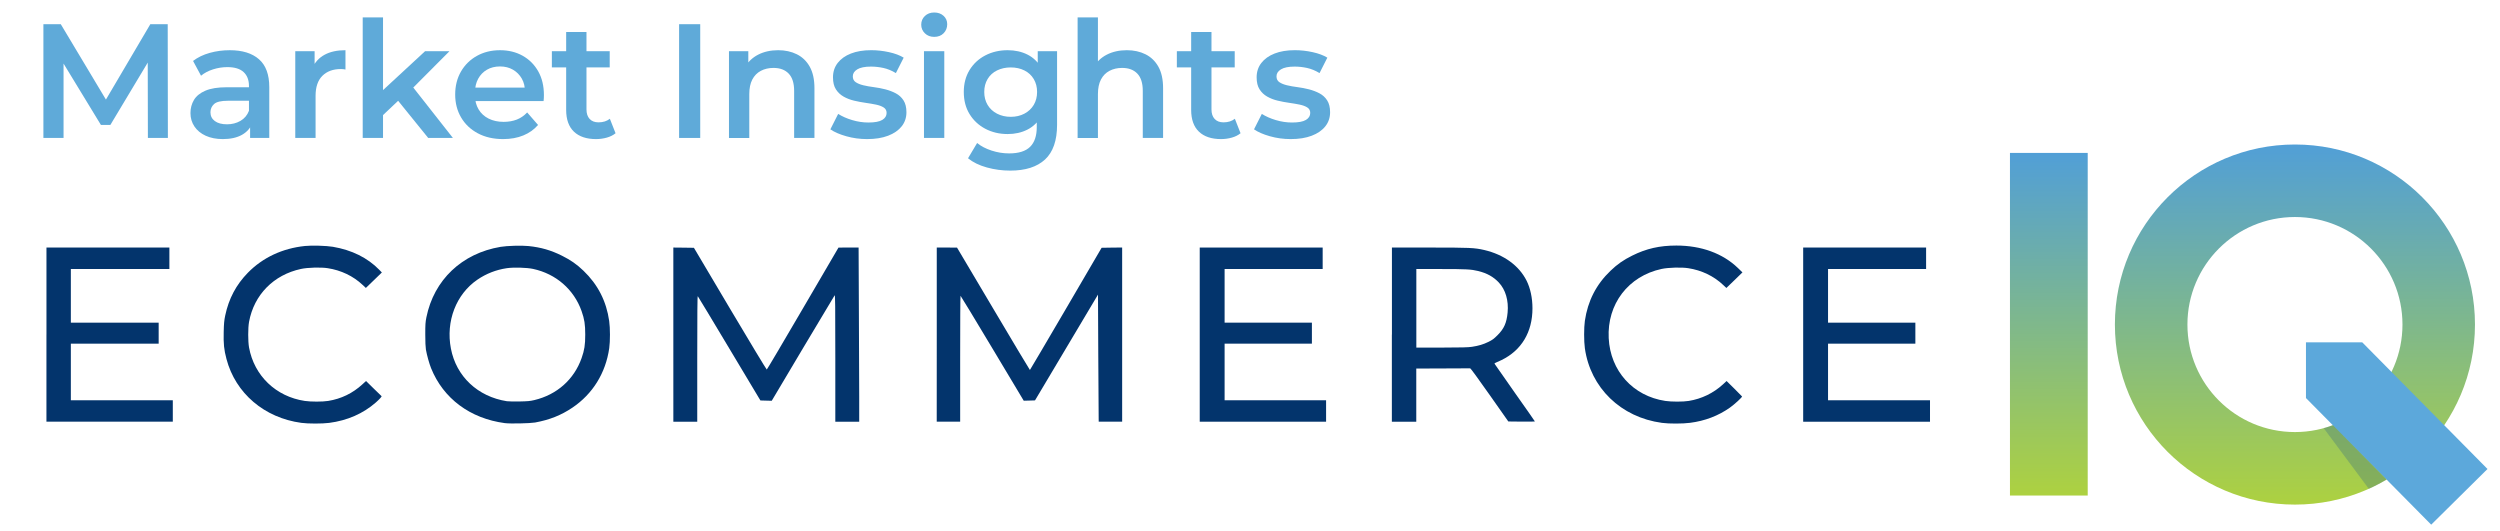 <?xml version="1.0" encoding="utf-8"?>
<!-- Generator: Adobe Illustrator 16.0.0, SVG Export Plug-In . SVG Version: 6.00 Build 0)  -->
<!DOCTYPE svg PUBLIC "-//W3C//DTD SVG 1.1//EN" "http://www.w3.org/Graphics/SVG/1.1/DTD/svg11.dtd">
<svg version="1.1" id="Layer_1" xmlns="http://www.w3.org/2000/svg" xmlns:xlink="http://www.w3.org/1999/xlink" x="0px" y="0px"
	 width="200px" height="42.5px" viewBox="0 0 200 42.5" enable-background="new 0 0 200 42.5" xml:space="preserve">
<linearGradient id="SVGID_1_" gradientUnits="userSpaceOnUse" x1="183.595" y1="-562.879" x2="183.595" y2="-534.07" gradientTransform="matrix(1 0 0 -1 0 -522.511)">
	<stop  offset="0" style="stop-color:#ADD140"/>
	<stop  offset="1" style="stop-color:#519FD7"/>
</linearGradient>
<path fill="url(#SVGID_1_)" d="M183.596,11.56c-7.955,0-14.404,6.449-14.404,14.404s6.449,14.404,14.404,14.404
	c7.953,0,14.402-6.449,14.402-14.404C198,18.009,191.551,11.56,183.596,11.56z M183.596,34.565c-4.75,0-8.602-3.852-8.602-8.602
	s3.852-8.602,8.602-8.602c4.751,0,8.602,3.852,8.602,8.602S188.346,34.565,183.596,34.565z"/>
<linearGradient id="SVGID_2_" gradientUnits="userSpaceOnUse" x1="163.906" y1="-562.154" x2="163.906" y2="-534.744" gradientTransform="matrix(1 0 0 -1 0 -522.511)">
	<stop  offset="0" style="stop-color:#ADD140"/>
	<stop  offset="1" style="stop-color:#519FD7"/>
</linearGradient>
<rect x="160.797" y="12.233" fill="url(#SVGID_2_)" width="6.22" height="27.41"/>
<polygon fill="#5CA8DB" points="194.496,41.974 184.477,31.843 184.477,27.388 188.981,27.388 199,37.519 "/>
<path opacity="0.3" fill="#2F6584" enable-background="new    " d="M186.631,34.015c0,0-0.237,0.09-0.353,0.123
	c-0.112,0.035-0.381,0.115-0.381,0.115l3.612,4.859c0,0,0.494-0.229,0.722-0.351c0.226-0.121,0.688-0.384,0.688-0.384
	L186.631,34.015z"/>
<g id="l2z5W1ooFLjiXhdTtOrbnrZ">
	<g>
		<path id="p83fuh69P" fill="#03346C" d="M24.109,33.829c-2.958-0.398-5.27-2.369-5.991-5.109c-0.199-0.748-0.246-1.219-0.222-2.166
			c0.016-0.693,0.039-0.92,0.121-1.313c0.284-1.351,0.878-2.466,1.813-3.422c1.188-1.213,2.759-1.951,4.566-2.14
			c0.554-0.059,1.717-0.022,2.229,0.063c1.519,0.257,2.779,0.882,3.708,1.834l0.215,0.222l-0.64,0.62l-0.64,0.617l-0.267-0.25
			c-0.749-0.703-1.717-1.166-2.786-1.33c-0.534-0.086-1.607-0.056-2.135,0.06c-2.192,0.472-3.759,2.067-4.157,4.233
			c-0.089,0.49-0.089,1.554,0,2.054c0.414,2.26,2.15,3.926,4.457,4.272c0.496,0.073,1.42,0.073,1.874,0
			c1.042-0.168,1.959-0.612,2.743-1.332l0.285-0.262l0.612,0.602c0.336,0.328,0.621,0.604,0.628,0.608
			c0.039,0.026-0.148,0.233-0.453,0.505c-1.022,0.896-2.283,1.445-3.731,1.635C25.775,33.903,24.651,33.903,24.109,33.829z"/>
		<path id="pmbUdZVPh" fill="#03346C" d="M40.382,33.849c-2.774-0.371-4.917-1.967-5.896-4.396
			c-0.148-0.371-0.332-1.026-0.414-1.492c-0.031-0.188-0.05-0.62-0.05-1.209c0-0.805,0.012-0.973,0.089-1.366
			c0.604-2.992,2.841-5.119,5.94-5.639c0.512-0.086,1.674-0.121,2.229-0.063c1,0.104,1.792,0.332,2.669,0.769
			c0.707,0.353,1.188,0.687,1.729,1.206c1.15,1.103,1.834,2.437,2.057,4.021c0.082,0.56,0.082,1.623,0.004,2.174
			c-0.285,1.99-1.323,3.664-2.947,4.758c-0.904,0.609-1.826,0.976-2.988,1.189C42.39,33.872,40.816,33.907,40.382,33.849z
			 M42.745,32.007c1.808-0.43,3.177-1.646,3.782-3.356c0.229-0.651,0.292-1.054,0.292-1.882c0-0.826-0.063-1.229-0.292-1.881
			c-0.613-1.732-2.045-2.979-3.879-3.375c-0.516-0.109-1.545-0.139-2.111-0.057c-0.847,0.125-1.646,0.438-2.346,0.918
			c-1.702,1.162-2.537,3.328-2.119,5.508c0.425,2.23,2.143,3.848,4.477,4.215c0.125,0.02,0.578,0.025,1.008,0.02
			C42.221,32.104,42.394,32.089,42.745,32.007z"/>
		<path id="p91pdYWBc" fill="#03346C" d="M132.955,33.829c-3.281-0.441-5.721-2.804-6.166-5.969c-0.078-0.562-0.078-1.644,0-2.193
			c0.234-1.592,0.905-2.91,2.059-4.012c0.543-0.519,1.021-0.854,1.729-1.206c1.129-0.563,2.197-0.805,3.531-0.805
			c1.994,0,3.708,0.625,4.922,1.793l0.366,0.354l-0.642,0.625l-0.644,0.621l-0.267-0.25c-0.745-0.703-1.715-1.168-2.782-1.332
			c-0.534-0.086-1.606-0.055-2.136,0.06c-2.66,0.574-4.366,2.806-4.229,5.535c0.129,2.625,1.944,4.635,4.531,5.024
			c0.496,0.074,1.421,0.074,1.873,0c1.032-0.168,1.976-0.625,2.743-1.33l0.283-0.263l0.613,0.603
			c0.336,0.33,0.616,0.615,0.624,0.632c0.027,0.056-0.612,0.641-0.976,0.897c-0.922,0.65-1.994,1.062-3.186,1.213
			C134.623,33.903,133.51,33.907,132.955,33.829z"/>
		<path id="p9Iky8uw4" fill="#03346C" d="M3.717,26.769v-6.965h4.916h4.918v0.858v0.858H9.609H5.668v2.146v2.146h3.513h3.512v0.84
			v0.84H9.181H5.668v2.264v2.265h4.078h4.078v0.858v0.857H8.771H3.715v-6.967H3.717z"/>
		<path id="pS1R8JHX8" fill="#03346C" d="M53.867,26.769v-6.965l0.823,0.008l0.824,0.012l2.892,4.878
			c1.592,2.683,2.916,4.871,2.935,4.862c0.023-0.005,1.323-2.2,2.889-4.884l2.849-4.873l0.804-0.004h0.805l0.022,4.947
			c0.017,2.721,0.027,5.854,0.027,6.967v2.02h-0.956h-0.956v-5.082c0-4.309-0.008-5.074-0.055-5.026
			c-0.027,0.03-1.171,1.942-2.541,4.245l-2.49,4.188l-0.453-0.012l-0.453-0.013l-2.485-4.151c-1.366-2.283-2.501-4.168-2.525-4.19
			c-0.031-0.031-0.043,1.381-0.043,5v5.041h-0.956h-0.956L53.867,26.769L53.867,26.769z"/>
		<path id="pmQBhd81L" fill="#03346C" d="M74.941,26.769v-6.965h0.812l0.809,0.004l2.903,4.895c1.597,2.691,2.911,4.896,2.928,4.896
			c0.011-0.004,1.307-2.2,2.88-4.891l2.856-4.886l0.819-0.013l0.824-0.008v6.967v6.967h-0.938h-0.937l-0.003-0.184
			c-0.004-0.104-0.021-2.394-0.032-5.086l-0.023-4.896l-2.518,4.23L82.8,32.032l-0.452,0.014l-0.449,0.012l-2.514-4.199
			c-1.382-2.307-2.525-4.195-2.541-4.195c-0.021,0-0.031,2.265-0.031,5.035v5.034h-0.938h-0.937L74.941,26.769L74.941,26.769z"/>
		<path id="pzCNICdCm" fill="#03346C" d="M95.978,26.769v-6.965h4.917h4.918v0.858v0.858h-3.922h-3.923v2.146v2.146h3.492h3.492
			v0.84v0.84h-3.492h-3.492v2.264v2.265h4.06h4.059v0.858v0.857h-5.055h-5.054V26.769z"/>
		<path id="p50Xz6DDc" fill="#03346C" d="M111.354,26.769v-6.965h3.018c3.217,0,3.59,0.016,4.375,0.198
			c1.563,0.367,2.769,1.242,3.377,2.447c0.305,0.604,0.473,1.395,0.473,2.217c0,1.904-0.879,3.369-2.49,4.146
			c-0.176,0.086-0.374,0.176-0.439,0.199c-0.074,0.021-0.113,0.063-0.103,0.09c0.008,0.025,0.741,1.072,1.623,2.322
			c0.882,1.248,1.604,2.277,1.604,2.295c0,0.012-0.478,0.016-1.063,0.012l-1.063-0.012l-1.496-2.127
			c-0.894-1.27-1.518-2.128-1.553-2.125c-0.031,0-1.015,0.006-2.186,0.01l-2.129,0.008v2.126v2.128h-0.975h-0.978v-6.969H111.354z
			 M117.754,27.745c0.535-0.082,0.905-0.19,1.326-0.397c0.313-0.155,0.426-0.237,0.725-0.535c0.519-0.519,0.726-0.981,0.804-1.812
			c0.09-0.959-0.164-1.83-0.707-2.403c-0.433-0.459-0.94-0.74-1.644-0.916c-0.559-0.138-0.965-0.16-2.988-0.16h-1.963v3.142v3.143
			h2.041C116.936,27.804,117.465,27.79,117.754,27.745z"/>
		<path id="p8GUmOwwB" fill="#03346C" d="M144.254,26.769v-6.965h4.916h4.918v0.858v0.858h-3.922h-3.923v2.146v2.146h3.493h3.493
			v0.84v0.84h-3.493h-3.493v2.264v2.265h4.079h4.078v0.858v0.857h-5.074h-5.072V26.769L144.254,26.769z"/>
	</g>
</g>
<g>
	<path fill="#5FAAD9" d="M3.472,11.036v-9.1h1.391l3.978,6.643H8.113l3.913-6.643h1.391l0.013,9.1h-1.599l-0.013-6.591h0.338
		L8.828,9.996H8.074l-3.38-5.551h0.39v6.591H3.472z"/>
	<path fill="#5FAAD9" d="M17.824,11.127c-0.52,0-0.975-0.089-1.365-0.266c-0.39-0.178-0.691-0.425-0.903-0.741
		c-0.212-0.316-0.319-0.674-0.319-1.072c0-0.39,0.093-0.741,0.28-1.053c0.186-0.312,0.492-0.559,0.917-0.741
		c0.424-0.182,0.988-0.273,1.69-0.273h2.015V8.06H18.24c-0.555,0-0.928,0.089-1.118,0.267c-0.191,0.178-0.286,0.396-0.286,0.656
		c0,0.295,0.117,0.529,0.351,0.702c0.234,0.173,0.559,0.26,0.975,0.26c0.398,0,0.756-0.091,1.072-0.273s0.544-0.45,0.683-0.806
		l0.273,0.975c-0.156,0.407-0.436,0.724-0.838,0.949C18.949,11.014,18.439,11.127,17.824,11.127z M20.008,11.036V9.632l-0.091-0.299
		V6.876c0-0.477-0.143-0.847-0.429-1.111c-0.286-0.264-0.72-0.396-1.3-0.396c-0.39,0-0.773,0.062-1.15,0.182
		c-0.377,0.121-0.696,0.291-0.956,0.507l-0.637-1.183c0.373-0.286,0.817-0.5,1.333-0.644c0.516-0.144,1.051-0.214,1.605-0.214
		c1.005,0,1.783,0.241,2.333,0.722c0.55,0.481,0.826,1.224,0.826,2.229v4.068H20.008z"/>
	<path fill="#5FAAD9" d="M23.622,11.036V4.094h1.547v1.911l-0.182-0.559c0.208-0.468,0.535-0.823,0.981-1.066
		c0.446-0.243,1.003-0.364,1.67-0.364v1.547c-0.069-0.017-0.134-0.028-0.195-0.032s-0.122-0.007-0.182-0.007
		c-0.616,0-1.105,0.18-1.469,0.54s-0.546,0.895-0.546,1.605v3.367H23.622z"/>
	<path fill="#5FAAD9" d="M29.017,11.036V1.39h1.625v9.646H29.017z M30.343,9.489l0.039-2.041l3.627-3.354h1.95l-3.081,3.094
		L32.02,7.903L30.343,9.489z M34.256,11.036l-2.535-3.133l1.027-1.3l3.484,4.433H34.256z"/>
	<path fill="#5FAAD9" d="M40.249,11.127c-0.771,0-1.445-0.154-2.021-0.461c-0.577-0.308-1.023-0.73-1.339-1.268
		c-0.316-0.537-0.474-1.148-0.474-1.833c0-0.693,0.154-1.306,0.461-1.839c0.308-0.533,0.732-0.951,1.274-1.254
		c0.542-0.303,1.159-0.455,1.853-0.455c0.676,0,1.278,0.147,1.807,0.442c0.528,0.295,0.944,0.711,1.248,1.248
		c0.303,0.538,0.455,1.17,0.455,1.898c0,0.07-0.002,0.147-0.006,0.234c-0.004,0.087-0.011,0.169-0.02,0.247h-5.785v-1.08h4.927
		l-0.637,0.338c0.009-0.398-0.074-0.75-0.247-1.053c-0.174-0.303-0.41-0.542-0.708-0.715c-0.299-0.173-0.644-0.26-1.034-0.26
		c-0.399,0-0.748,0.087-1.046,0.26c-0.299,0.173-0.533,0.414-0.702,0.722S38,6.967,38,7.383v0.26c0,0.416,0.095,0.785,0.286,1.105
		c0.19,0.321,0.459,0.568,0.806,0.741c0.347,0.173,0.746,0.26,1.196,0.26c0.39,0,0.741-0.061,1.053-0.182s0.589-0.312,0.832-0.572
		l0.871,1.001c-0.312,0.364-0.704,0.644-1.177,0.838C41.395,11.029,40.855,11.127,40.249,11.127z"/>
	<path fill="#5FAAD9" d="M44.149,5.394v-1.3h4.628v1.3H44.149z M47.685,11.127c-0.763,0-1.352-0.197-1.768-0.591
		c-0.416-0.394-0.624-0.977-0.624-1.749V2.56h1.625v6.188c0,0.33,0.084,0.585,0.253,0.767c0.169,0.182,0.405,0.273,0.708,0.273
		c0.364,0,0.667-0.095,0.91-0.286l0.455,1.157c-0.19,0.156-0.424,0.273-0.702,0.351C48.266,11.087,47.979,11.127,47.685,11.127z"/>
	<path fill="#5FAAD9" d="M54.328,11.036v-9.1h1.69v9.1H54.328z"/>
	<path fill="#5FAAD9" d="M58.318,11.036V4.094h1.547v1.872l-0.273-0.572c0.243-0.442,0.596-0.782,1.06-1.021
		c0.463-0.238,0.999-0.357,1.605-0.357c0.555,0,1.051,0.108,1.489,0.325c0.438,0.217,0.782,0.548,1.033,0.994
		c0.251,0.447,0.377,1.021,0.377,1.723v3.978h-1.625v-3.77c0-0.615-0.145-1.075-0.436-1.378c-0.29-0.303-0.695-0.455-1.215-0.455
		c-0.381,0-0.719,0.078-1.014,0.234c-0.294,0.156-0.522,0.388-0.682,0.696c-0.161,0.308-0.241,0.695-0.241,1.164v3.51h-1.625V11.036
		z"/>
	<path fill="#5FAAD9" d="M69.368,11.127c-0.581,0-1.137-0.076-1.67-0.228c-0.533-0.151-0.956-0.335-1.268-0.552l0.624-1.235
		c0.312,0.199,0.685,0.364,1.118,0.494s0.866,0.195,1.3,0.195c0.511,0,0.882-0.069,1.111-0.208c0.23-0.139,0.345-0.325,0.345-0.559
		c0-0.19-0.078-0.336-0.234-0.436c-0.156-0.1-0.36-0.175-0.611-0.228c-0.251-0.052-0.531-0.1-0.838-0.143
		c-0.308-0.043-0.615-0.102-0.923-0.175c-0.308-0.073-0.587-0.182-0.838-0.325s-0.455-0.335-0.611-0.579
		c-0.156-0.242-0.234-0.563-0.234-0.962c0-0.442,0.125-0.825,0.377-1.15c0.252-0.325,0.604-0.576,1.06-0.754
		c0.456-0.178,0.995-0.267,1.619-0.267c0.468,0,0.94,0.052,1.417,0.156s0.871,0.251,1.183,0.442l-0.624,1.235
		c-0.33-0.199-0.661-0.336-0.995-0.41c-0.334-0.073-0.666-0.11-0.995-0.11c-0.494,0-0.86,0.074-1.099,0.221
		c-0.239,0.147-0.357,0.333-0.357,0.559c0,0.208,0.078,0.364,0.234,0.468c0.156,0.104,0.36,0.188,0.611,0.247
		c0.251,0.061,0.531,0.11,0.838,0.149c0.307,0.039,0.613,0.098,0.917,0.175c0.303,0.078,0.583,0.185,0.838,0.319
		c0.256,0.134,0.461,0.323,0.618,0.565c0.156,0.243,0.234,0.559,0.234,0.949c0,0.434-0.128,0.811-0.383,1.131
		c-0.256,0.321-0.618,0.57-1.085,0.748C70.577,11.038,70.018,11.127,69.368,11.127z"/>
	<path fill="#5FAAD9" d="M74.737,2.95c-0.303,0-0.552-0.095-0.747-0.286c-0.195-0.19-0.292-0.42-0.292-0.689
		c0-0.277,0.097-0.509,0.292-0.695C74.185,1.093,74.434,1,74.737,1c0.304,0,0.553,0.089,0.748,0.267
		c0.195,0.178,0.292,0.401,0.292,0.669c0,0.286-0.095,0.526-0.286,0.722C75.301,2.852,75.049,2.95,74.737,2.95z M73.918,11.036
		V4.094h1.625v6.942H73.918z"/>
	<path fill="#5FAAD9" d="M80.613,10.724c-0.659,0-1.254-0.141-1.788-0.422c-0.533-0.282-0.953-0.674-1.261-1.177
		c-0.308-0.502-0.461-1.092-0.461-1.768c0-0.667,0.154-1.252,0.461-1.755c0.308-0.502,0.728-0.893,1.261-1.17
		c0.533-0.277,1.129-0.416,1.788-0.416c0.589,0,1.118,0.117,1.586,0.351c0.468,0.234,0.843,0.598,1.125,1.092
		c0.282,0.494,0.423,1.127,0.423,1.898s-0.141,1.406-0.423,1.905c-0.282,0.499-0.657,0.866-1.125,1.104
		C81.731,10.605,81.203,10.724,80.613,10.724z M80.821,13.649c-0.642,0-1.268-0.084-1.878-0.253
		c-0.61-0.169-1.111-0.414-1.501-0.734l0.728-1.222c0.303,0.251,0.687,0.453,1.15,0.604c0.463,0.152,0.934,0.228,1.411,0.228
		c0.762,0,1.321-0.175,1.677-0.526c0.356-0.351,0.533-0.877,0.533-1.58V8.93l0.13-1.573l-0.052-1.573v-1.69h1.547v5.889
		c0,1.257-0.321,2.182-0.962,2.776C82.962,13.352,82.035,13.649,80.821,13.649z M80.86,9.346c0.407,0,0.771-0.084,1.092-0.253
		c0.321-0.169,0.57-0.403,0.748-0.702c0.178-0.299,0.267-0.644,0.267-1.034S82.878,6.623,82.7,6.324
		c-0.178-0.299-0.427-0.529-0.748-0.689c-0.32-0.16-0.685-0.241-1.092-0.241c-0.407,0-0.773,0.081-1.099,0.241
		c-0.325,0.16-0.576,0.39-0.754,0.689c-0.178,0.299-0.267,0.644-0.267,1.033c0,0.39,0.089,0.735,0.267,1.034
		c0.178,0.299,0.429,0.533,0.754,0.702C80.087,9.261,80.453,9.346,80.86,9.346z"/>
	<path fill="#5FAAD9" d="M94.148,5.394v-1.3h4.629v1.3H94.148z M97.686,11.127c-0.764,0-1.353-0.197-1.769-0.591
		c-0.416-0.394-0.624-0.977-0.624-1.749V2.56h1.625v6.188c0,0.33,0.084,0.585,0.253,0.767c0.169,0.182,0.405,0.273,0.708,0.273
		c0.364,0,0.667-0.095,0.91-0.286l0.455,1.157c-0.189,0.156-0.424,0.273-0.702,0.351C98.266,11.087,97.979,11.127,97.686,11.127z"/>
	<path fill="#5FAAD9" d="M86.209,11.036V1.39h1.625v4.576l-0.351-0.572c0.243-0.442,0.596-0.782,1.06-1.021
		c0.463-0.238,0.999-0.357,1.606-0.357c0.554,0,1.051,0.108,1.488,0.325c0.437,0.217,0.782,0.548,1.033,0.994
		c0.251,0.447,0.377,1.021,0.377,1.723v3.978h-1.625v-3.77c0-0.615-0.146-1.075-0.436-1.378c-0.29-0.303-0.695-0.455-1.215-0.455
		c-0.381,0-0.719,0.078-1.014,0.234c-0.294,0.156-0.522,0.388-0.682,0.696c-0.161,0.308-0.241,0.695-0.241,1.164v3.51h-1.625V11.036
		z"/>
	<path fill="#5FAAD9" d="M103.259,11.127c-0.581,0-1.138-0.076-1.671-0.228c-0.531-0.151-0.955-0.335-1.267-0.552l0.625-1.235
		c0.312,0.199,0.684,0.364,1.117,0.494s0.867,0.195,1.301,0.195c0.511,0,0.881-0.069,1.111-0.208
		c0.229-0.139,0.344-0.325,0.344-0.559c0-0.19-0.077-0.336-0.233-0.436c-0.155-0.1-0.358-0.175-0.61-0.228
		c-0.252-0.052-0.531-0.1-0.838-0.143c-0.31-0.043-0.617-0.102-0.925-0.175c-0.308-0.073-0.587-0.182-0.838-0.325
		c-0.252-0.143-0.455-0.335-0.61-0.579c-0.156-0.242-0.234-0.563-0.234-0.962c0-0.442,0.125-0.825,0.378-1.15
		c0.251-0.325,0.604-0.576,1.06-0.754c0.454-0.178,0.994-0.267,1.618-0.267c0.468,0,0.94,0.052,1.417,0.156s0.871,0.251,1.184,0.442
		l-0.625,1.235c-0.328-0.199-0.66-0.336-0.994-0.41c-0.334-0.073-0.664-0.11-0.993-0.11c-0.494,0-0.86,0.074-1.099,0.221
		c-0.24,0.147-0.357,0.333-0.357,0.559c0,0.208,0.076,0.364,0.232,0.468c0.156,0.104,0.359,0.188,0.611,0.247
		c0.251,0.061,0.53,0.11,0.839,0.149c0.308,0.039,0.612,0.098,0.916,0.175c0.304,0.078,0.583,0.185,0.839,0.319
		c0.256,0.134,0.461,0.323,0.617,0.565c0.156,0.242,0.234,0.559,0.234,0.949c0,0.434-0.129,0.811-0.385,1.131
		c-0.256,0.32-0.617,0.57-1.086,0.748C104.468,11.038,103.909,11.127,103.259,11.127z"/>
</g>
</svg>
